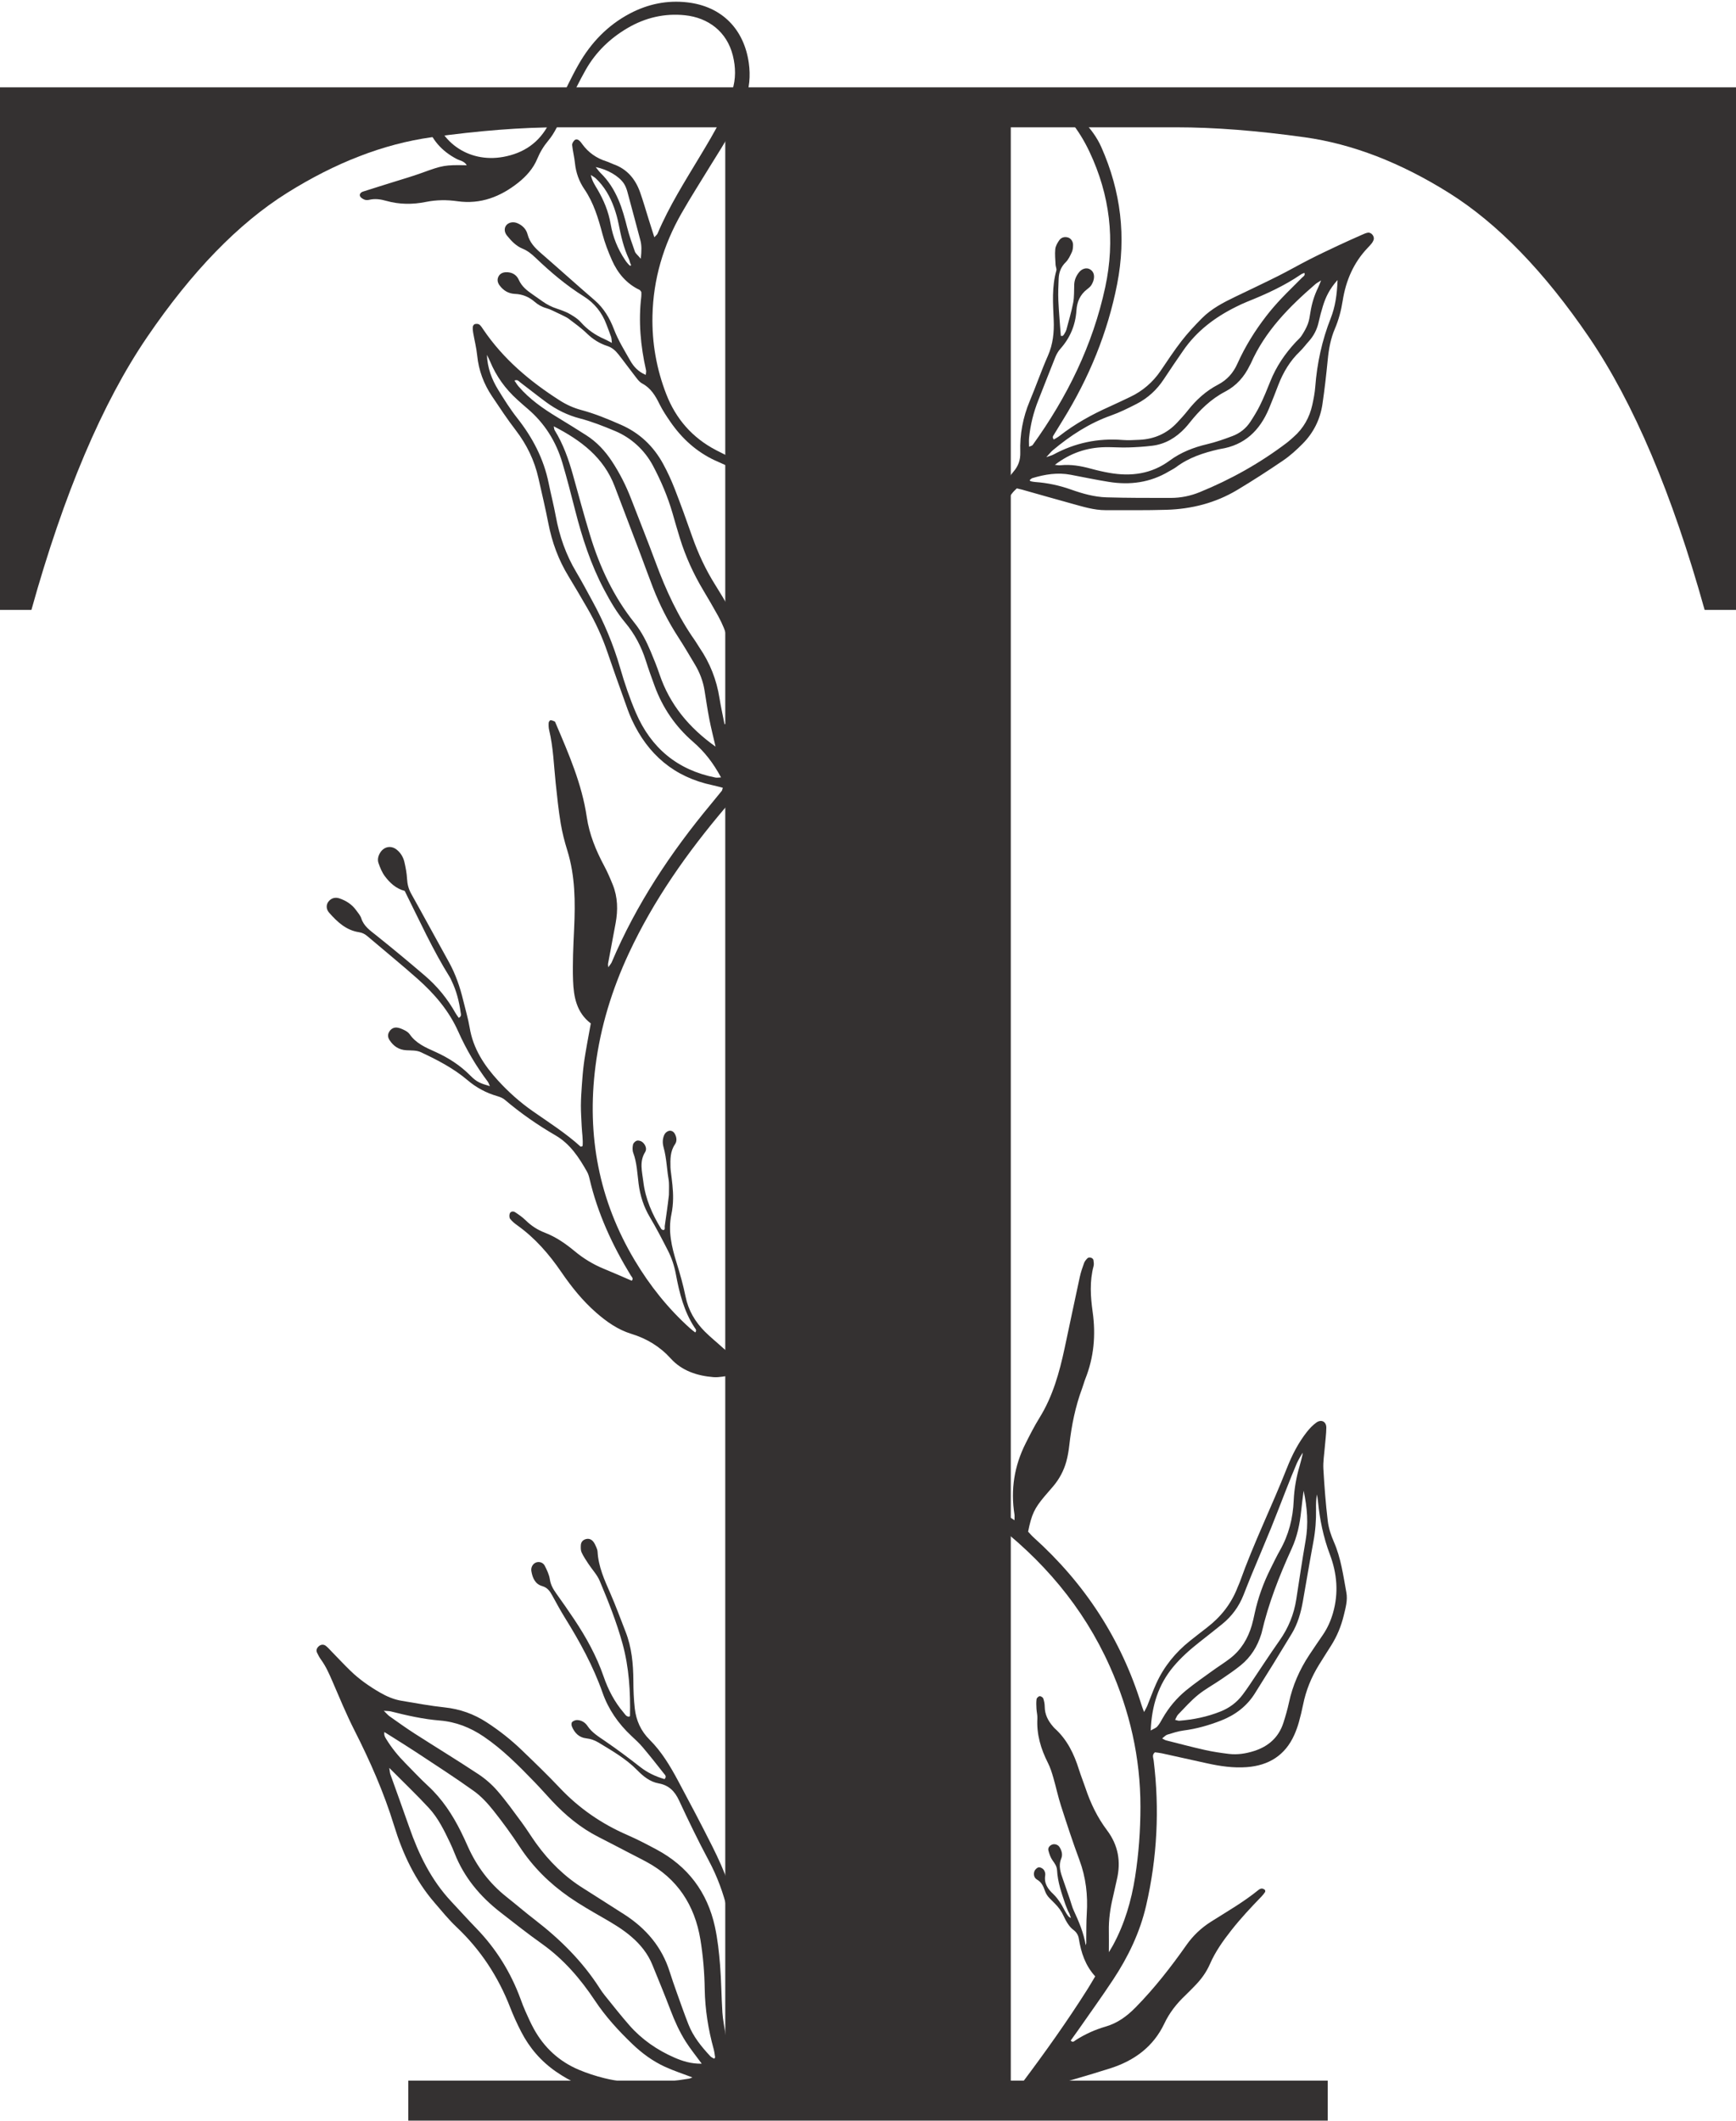 <?xml version="1.0" encoding="UTF-8" standalone="no"?><svg xmlns="http://www.w3.org/2000/svg" xmlns:xlink="http://www.w3.org/1999/xlink" fill="#343131" height="1360.4" preserveAspectRatio="xMidYMid meet" version="1" viewBox="0.0 -1.1 1113.8 1360.4" width="1113.8" zoomAndPan="magnify"><defs><clipPath id="a"><path d="M 0 54 L 1113.828 54 L 1113.828 1359.27 L 0 1359.27 Z M 0 54"/></clipPath></defs><g><g id="change1_1"><path d="M 249.746 1133 C 250.172 1135.59 250.184 1136.352 250.426 1137.02 C 254.438 1148.301 258.562 1159.531 262.492 1170.828 C 268.613 1188.449 276.633 1204.969 289.551 1218.738 C 294.895 1224.441 300.113 1230.25 305.547 1235.852 C 318.246 1248.949 327.66 1264.07 333.953 1281.172 C 334.941 1283.859 335.941 1286.551 337.113 1289.16 C 338.816 1292.949 340.504 1296.77 342.504 1300.41 C 349.133 1312.461 358.773 1321.352 371.445 1326.68 C 376.695 1328.891 382.188 1330.672 387.723 1332.039 C 405.758 1336.5 423.887 1335.34 442 1332.359 C 442.793 1332.23 443.539 1331.809 444.242 1331.551 C 438.184 1329.238 432.254 1327.32 426.625 1324.738 C 418.766 1321.129 411.836 1316.031 405.594 1310.031 C 396.75 1301.531 388.516 1292.531 381.691 1282.262 C 372.406 1268.301 361.602 1255.75 347.789 1245.922 C 338.672 1239.441 329.867 1232.5 321.035 1225.621 C 308.074 1215.531 297.781 1203.309 291.691 1187.84 C 290.738 1185.422 289.711 1183.031 288.586 1180.68 C 284.871 1172.922 281.062 1165.109 275.203 1158.762 C 267.445 1150.359 259.152 1142.469 249.746 1133 Z M 450.234 1322.762 C 446.281 1317.359 442.844 1313.16 439.961 1308.602 C 435.93 1302.219 432.828 1295.352 430.145 1288.27 C 426.461 1278.559 422.469 1268.961 418.555 1259.328 C 415.656 1252.18 410.961 1246.379 405.16 1241.371 C 399.613 1236.57 393.383 1232.871 387.055 1229.238 C 379.625 1224.969 372.152 1220.711 365.129 1215.828 C 352.648 1207.16 341.977 1196.621 333.551 1183.809 C 328.27 1175.781 322.613 1167.961 316.629 1160.449 C 312.938 1155.809 308.785 1151.25 304.004 1147.828 C 291.977 1139.199 279.5 1131.199 267.152 1123.031 C 261.742 1119.449 256.211 1116.059 250.73 1112.578 C 249.531 1111.82 248.324 1111.078 246.598 1110 C 246.309 1112.129 247 1113.191 247.648 1114.262 C 251.164 1120.078 255.438 1125.301 260.219 1130.121 C 264.98 1134.922 269.57 1139.898 274.543 1144.48 C 283.691 1152.898 290.332 1163.059 295.812 1174.078 C 297.316 1177.102 298.715 1180.18 300.09 1183.262 C 305.797 1196.078 313.938 1207.02 324.984 1215.762 C 331.098 1220.602 337.008 1225.699 343.188 1230.449 C 359.383 1242.93 373.727 1257.121 384.797 1274.43 C 385.777 1275.961 386.824 1277.461 387.969 1278.879 C 393.211 1285.328 398.32 1291.91 403.812 1298.148 C 411.832 1307.27 421.656 1314.039 432.77 1318.871 C 437.996 1321.141 443.414 1322.859 450.234 1322.762 Z M 458.203 1319.551 C 458.566 1319.051 458.844 1318.852 458.816 1318.691 C 458.543 1316.922 458.355 1315.129 457.887 1313.422 C 454.43 1300.828 452.367 1288.102 452.145 1274.961 C 451.965 1264.328 451.094 1253.609 449.367 1243.121 C 445.746 1221.102 434.621 1203.922 414.57 1193.172 C 411.133 1191.32 407.645 1189.57 404.18 1187.781 C 397.48 1184.309 390.812 1180.789 384.082 1177.379 C 372.551 1171.539 362.797 1163.43 354.027 1154.051 C 350.297 1150.059 346.688 1145.949 342.891 1142.02 C 332.75 1131.551 322.527 1121.18 310.367 1112.93 C 301.773 1107.102 292.508 1103.441 282.133 1102.602 C 271.465 1101.738 261.07 1099.371 250.723 1096.762 C 249.684 1096.5 248.562 1096.559 246.242 1096.371 C 248.094 1098.172 248.902 1099.18 249.926 1099.898 C 255.238 1103.629 260.512 1107.441 265.977 1110.949 C 279.551 1119.66 293.328 1128.051 306.785 1136.941 C 311.289 1139.91 315.535 1143.59 319.066 1147.66 C 324.68 1154.129 329.676 1161.141 334.773 1168.039 C 338.016 1172.43 340.867 1177.109 344.062 1181.539 C 352.379 1193.039 362.32 1202.859 374.441 1210.379 C 377.758 1212.441 381.031 1214.559 384.324 1216.66 C 389.809 1220.148 395.309 1223.621 400.77 1227.148 C 414.543 1236.07 424.656 1247.879 429.656 1263.75 C 431.062 1268.211 432.605 1272.629 434.18 1277.039 C 436.629 1283.891 439.035 1290.77 441.691 1297.539 C 444.781 1305.43 450.059 1311.879 455.758 1318 C 456.402 1318.691 457.398 1319.051 458.203 1319.551 Z M 465.664 1305.109 C 466.77 1302.828 467.449 1301.988 467.586 1301.07 C 469.629 1286.91 472.113 1272.801 471.402 1258.371 C 470.266 1235.219 465.766 1213.031 454.68 1192.359 C 447.918 1179.75 441.691 1166.84 435.66 1153.871 C 432.906 1147.941 429.098 1144.102 422.598 1142.941 C 416.938 1141.93 412.59 1138.301 408.82 1134.449 C 401.586 1127.07 392.785 1122.09 384.129 1116.809 C 381.648 1115.301 379.051 1114.371 376.109 1114.039 C 371.531 1113.531 368.656 1110.57 366.945 1106.488 C 366.59 1105.641 366.547 1104.078 367.066 1103.578 C 367.867 1102.801 369.301 1102.238 370.426 1102.309 C 373.145 1102.461 375.426 1103.852 376.941 1106.121 C 379.777 1110.359 383.965 1112.891 388.066 1115.699 C 395.781 1120.988 403.309 1126.59 410.672 1132.359 C 415.465 1136.129 420.723 1138.559 426.352 1140.199 C 427.949 1138.52 426.594 1137.441 425.949 1136.621 C 421.469 1130.891 416.938 1125.191 412.238 1119.629 C 410.062 1117.059 407.539 1114.762 405.066 1112.449 C 396.734 1104.672 390.379 1095.531 386.598 1084.781 C 380.602 1067.719 371.977 1052.031 362.477 1036.738 C 359.594 1032.102 357 1027.281 354.367 1022.488 C 352.836 1019.711 351.301 1017.359 347.82 1016.359 C 343.312 1015.07 341.641 1011.07 340.918 1006.77 C 340.492 1004.23 341.973 1001.852 344.125 1001.16 C 346.023 1000.551 348.398 1001.199 349.492 1003.309 C 350.906 1006.051 352.309 1008.98 352.762 1011.969 C 353.297 1015.512 354.855 1018.281 356.852 1021.059 C 360.797 1026.551 364.66 1032.109 368.422 1037.738 C 376.105 1049.25 382.75 1061.281 387.289 1074.43 C 390.191 1082.84 394.27 1090.699 400.102 1097.52 C 401.055 1098.629 401.773 1100.141 403.555 1100.141 C 403.809 1100 404.195 1099.879 404.199 1099.762 C 404.52 1084.102 403.609 1068.648 399.426 1053.379 C 395.629 1039.512 390.316 1026.25 384.785 1013.07 C 383.113 1009.09 379.918 1005.77 377.504 1002.09 C 375.945 999.719 374.344 997.34 373.152 994.785 C 372.535 993.461 372.586 991.734 372.652 990.203 C 372.738 988.207 373.887 986.797 375.852 986.238 C 377.816 985.68 379.484 986.387 380.684 987.922 C 381.465 988.926 382.016 990.133 382.527 991.312 C 382.938 992.262 383.336 993.289 383.391 994.305 C 383.914 1003.871 387.785 1012.371 391.555 1020.969 C 395.105 1029.059 398.117 1037.391 401.352 1045.621 C 405.32 1055.73 406.293 1066.289 406.355 1077.039 C 406.391 1083.012 406.602 1089.012 407.277 1094.93 C 408.156 1102.602 411.16 1109.328 416.805 1114.941 C 424.445 1122.539 429.941 1131.75 434.992 1141.172 C 442.492 1155.16 449.906 1169.199 457.023 1183.379 C 464.871 1199.02 471.348 1215.199 473.785 1232.691 C 474.754 1239.641 475.742 1246.641 475.945 1253.641 C 476.344 1267.422 476.453 1281.238 474.594 1294.969 C 473.613 1302.191 472.324 1309.359 468.48 1316.09 C 470.219 1325.02 472.852 1333.84 478.555 1342.461 C 472.73 1341.828 470.445 1337.648 466.949 1334.898 C 458.574 1338.691 449.75 1340.789 440.762 1342.191 C 422.887 1344.98 405.016 1345.672 387.227 1341.469 C 376.211 1338.871 366.055 1334.301 356.75 1327.871 C 347.133 1321.219 339.688 1312.609 334.367 1302.238 C 331.758 1297.148 329.359 1291.93 327.293 1286.602 C 319.625 1266.871 308.32 1249.66 292.891 1235.078 C 287.805 1230.281 283.367 1224.762 278.777 1219.449 C 266.301 1204.988 258.367 1188.051 252.832 1170.012 C 246.316 1148.77 237.406 1128.609 227.379 1108.84 C 222.207 1098.641 217.836 1088.039 213.305 1077.531 C 211.234 1072.738 209.164 1068 206.086 1063.738 C 205.027 1062.27 204.121 1060.66 203.371 1059.012 C 202.629 1057.371 203.398 1055.91 204.66 1054.859 C 205.984 1053.762 207.656 1053.672 209.004 1054.68 C 210.438 1055.77 211.609 1057.191 212.879 1058.488 C 216.887 1062.578 220.789 1066.781 224.898 1070.762 C 230.535 1076.23 236.941 1080.691 243.723 1084.621 C 248.031 1087.121 252.574 1089.09 257.504 1089.922 C 266.738 1091.461 275.961 1093.211 285.262 1094.191 C 295.094 1095.238 303.977 1098.41 312.199 1103.738 C 320.312 1109 327.875 1114.961 334.824 1121.66 C 343.078 1129.602 351.336 1137.559 359.199 1145.879 C 371.559 1158.961 385.984 1168.871 402.449 1176.031 C 408.883 1178.828 415.129 1182.09 421.316 1185.41 C 441.328 1196.141 453.82 1212.738 458.668 1234.828 C 460.441 1242.93 461.324 1251.27 461.996 1259.551 C 462.812 1269.66 462.84 1279.84 463.492 1289.969 C 463.789 1294.551 464.773 1299.078 465.664 1305.109"/></g><g id="change1_2"><path d="M 411.117 164.871 C 409.129 162.512 407.805 161.559 407.352 160.301 C 405.527 155.199 403.719 150.07 402.387 144.828 C 400.852 138.801 399.273 132.84 396.801 127.102 C 393.996 120.59 390.344 114.73 385.234 109.789 C 384.215 108.801 383.418 107.578 382.211 106.078 C 389.68 107.578 396.996 111.781 400.227 116.559 C 401.355 118.219 402.07 120.25 402.605 122.219 C 405.406 132.449 408.062 142.719 410.828 152.949 C 411.727 156.27 411.676 159.578 411.117 164.871 Z M 404.719 169.23 L 404.711 169.238 C 404.523 169.422 404.223 169.41 404.043 169.23 C 403.816 168.98 403.5 168.801 403.309 168.539 C 403.074 168.219 402.785 167.941 402.512 167.648 C 401.918 167.031 401.477 166.32 400.996 165.602 C 396.301 158.621 393.203 150.891 391.785 142.648 C 390.398 134.559 387.344 127.25 383.238 120.262 C 381.727 117.68 379.938 115.191 379.066 111.141 C 380.641 112.199 381.492 112.621 382.156 113.238 C 387.77 118.512 391.465 125.031 394.023 132.191 C 395.242 135.59 396.211 139.129 396.91 142.68 C 398.422 150.328 400.117 157.898 403.465 165.012 C 403.691 165.488 403.859 165.941 403.969 166.43 C 404.102 167.012 404.27 167.602 404.531 168.141 C 404.613 168.309 404.688 168.488 404.789 168.648 C 404.91 168.828 404.883 169.078 404.719 169.23 Z M 511.758 310.16 C 493.898 303.691 476.344 296.48 459.469 287.699 C 444.242 279.789 433.648 267.648 427.48 251.781 C 421.195 235.602 418.23 218.73 418.621 201.359 C 419.141 177.98 425.602 156.191 437.133 135.941 C 443.18 125.32 449.805 115.031 456.16 104.578 C 460.352 97.691 464.848 90.961 468.621 83.84 C 472.145 77.199 475.172 70.262 477.906 63.25 C 480.891 55.609 481.57 47.551 480.441 39.422 C 477.434 17.852 463.41 3.031 441.074 0.43 C 428.078 -1.09 415.707 1.461 404.086 7.59 C 389.832 15.121 379.16 26.32 371.262 40.141 C 366.621 48.25 362.727 56.801 358.547 65.18 C 356.344 69.602 354.363 74.141 352.086 78.52 C 345.898 90.449 336.004 97.18 322.824 99.559 C 300.23 103.621 280.406 89.43 277.305 66.77 C 277.094 65.23 277.008 63.621 276.477 62.191 C 276.18 61.379 275.117 60.391 274.355 60.359 C 273.734 60.32 272.59 61.5 272.457 62.27 C 271.582 67.469 271.93 72.648 273.453 77.699 C 276.633 88.25 283.312 95.809 293.031 100.891 C 295.094 101.969 297.879 102.191 299.465 104.91 C 285.406 104.621 283.902 104.98 270.727 109.781 C 264.633 112 258.375 113.789 252.184 115.738 C 245.75 117.77 239.297 119.738 232.879 121.82 C 231.582 122.238 230.418 123.398 230.988 124.73 C 231.41 125.73 232.746 126.512 233.852 126.969 C 234.746 127.34 235.949 127.301 236.93 127.07 C 240.609 126.199 244.211 126.73 247.719 127.719 C 256.18 130.121 264.73 130.16 273.23 128.441 C 279.984 127.078 286.699 127.02 293.418 127.98 C 308.379 130.121 321.199 125.07 332.559 116.031 C 337.602 112.012 342.117 107.012 344.645 100.91 C 346.469 96.5 348.82 92.629 351.855 89 C 353.84 86.629 355.52 83.93 356.953 81.172 C 359.594 76.102 361.879 70.84 364.441 65.73 C 368.172 58.289 371.762 50.77 375.875 43.539 C 382.32 32.219 391.465 23.441 402.699 16.859 C 414.062 10.211 426.371 7.328 439.422 8.68 C 454.43 10.238 466.363 19.219 470.18 34.512 C 472.027 41.93 472.203 49.559 469.809 56.891 C 467.715 63.301 465.395 69.711 462.387 75.719 C 458.438 83.621 453.848 91.211 449.297 98.801 C 439.531 115.078 429.312 131.121 421.898 148.699 C 421.574 149.469 420.762 150.039 419.816 151.102 C 418.445 146.762 417.266 143.051 416.098 139.34 C 414.301 133.641 412.676 127.871 410.676 122.238 C 407.664 113.75 402.328 107.32 393.551 104.23 C 392.078 103.711 390.695 102.93 389.211 102.461 C 382.785 100.461 377.543 96.828 373.578 91.371 C 373.121 90.738 372.668 90.09 372.129 89.531 C 371.164 88.531 369.824 87.84 368.703 88.781 C 367.84 89.5 366.98 90.961 367.09 91.988 C 367.488 95.859 368.488 99.672 368.883 103.539 C 369.504 109.66 371.523 115.27 374.934 120.262 C 380.93 129.039 383.848 138.941 386.535 149.051 C 388.066 154.789 390.219 160.422 392.637 165.859 C 396.324 174.16 401.934 180.879 410.352 184.879 C 410.762 185.07 411 185.629 411.469 186.211 C 411.469 187.059 411.57 188.109 411.449 189.129 C 409.539 205.078 410.965 220.809 414.496 236.41 C 414.68 237.23 414.406 238.141 414.316 239.398 C 409.422 237.309 406.512 234.051 404.309 230.172 C 400.598 223.621 396.637 217.262 393.906 210.121 C 391.227 203.109 387.414 196.578 381.48 191.48 C 369.844 181.469 358.457 171.172 346.867 161.109 C 343.062 157.801 339.809 154.352 338.488 149.25 C 337.609 145.852 335.16 143.398 331.832 142.031 C 329.141 140.93 326.199 141.59 324.73 143.531 C 323.445 145.23 323.48 147.828 325.273 150.031 C 328.062 153.461 331.082 156.73 335.328 158.441 C 338.527 159.738 341.082 161.852 343.559 164.211 C 353.16 173.398 363.246 181.961 374.578 189.051 C 381.32 193.281 386.238 199.359 389.055 206.949 C 390.051 209.629 391.148 212.281 392.059 214.988 C 392.414 216.059 392.375 217.25 392.578 218.871 C 390.562 217.828 389.215 217.031 387.789 216.422 C 381.984 213.891 376.945 210.449 372.68 205.641 C 370.496 203.18 367.445 201.359 364.512 199.738 C 363.617 199.25 360.477 197.93 357.242 196.879 C 353.988 195.828 350.922 194.27 348.141 192.281 C 345.945 190.719 343.863 189.25 341.766 187.809 C 338.098 185.289 334.734 182.68 332.82 178.352 C 331.367 175.07 328.301 173.371 324.562 173.531 C 322.68 173.609 320.926 174.352 319.953 176.051 C 318.816 178.051 319.148 180.078 320.477 181.91 C 322.91 185.27 326.23 187.25 330.344 187.43 C 335.234 187.641 339.32 189.309 343.047 192.52 C 345.164 194.352 347.559 195.762 350.59 196.609 C 351.918 196.98 353.199 197.5 354.438 198.102 C 358.418 200.02 363.359 202.238 364.715 203.281 C 368.758 206.379 372.965 209.328 376.594 212.879 C 380.277 216.469 384.703 219.289 389.609 220.84 C 392.641 221.801 394.863 223.789 396.746 226.18 C 400.293 230.66 403.621 235.309 407.148 239.809 C 408.586 241.641 409.988 243.828 411.938 244.859 C 417.598 247.859 420.523 252.801 423.199 258.262 C 425.137 262.211 427.641 265.91 430.145 269.551 C 437.531 280.262 446.973 288.828 458.773 294.281 C 470.805 299.84 483.109 304.84 495.48 309.602 C 501.02 311.738 506.984 312.828 512.816 314.109 C 515.75 314.762 518.855 315.129 522.902 313 C 518.266 311.84 514.902 311.301 511.758 310.16"/></g><g id="change1_3"><path d="M 429.16 756.984 C 429.16 756.984 429.16 756.984 429.164 756.984 C 429.164 756.965 429.16 756.941 429.16 756.922 L 429.16 756.984"/></g><g id="change1_4"><path d="M 853.762 203.09 C 848.168 217.27 845.004 231.93 843.852 247.09 C 843.555 250.969 842.793 254.828 841.957 258.641 C 840.176 266.75 836.266 273.691 829.977 279.199 C 828.609 280.398 827.281 281.672 825.836 282.77 C 808.535 295.93 789.734 306.469 769.629 314.66 C 763.816 317.02 757.633 318.301 751.336 318.309 C 737.539 318.328 723.738 318.352 709.949 317.949 C 702.109 317.719 694.477 315.539 687.141 312.941 C 679.688 310.301 672.148 308.68 664.316 308.121 C 663.297 308.051 662.277 307.84 661.273 307.629 C 661.066 307.578 660.914 307.27 660.594 306.93 C 661.18 306.48 661.684 305.828 662.328 305.629 C 670.379 303.191 678.535 301.852 686.957 303.461 C 695.133 305.02 703.285 306.73 711.5 308.039 C 725.027 310.199 737.961 308.48 749.906 301.34 C 751.473 300.398 753.156 299.641 754.602 298.551 C 762.699 292.449 772.059 289.41 781.758 287.16 C 782.18 287.059 782.609 286.98 783.039 286.91 C 798.578 284.488 808.254 275.031 814.125 261.09 C 816.246 256.051 818.191 250.941 820.16 245.84 C 823.293 237.73 827.645 230.422 833.988 224.352 C 836.051 222.379 837.742 220.031 839.66 217.91 C 842.875 214.352 844.992 210.27 846.027 205.57 C 846.812 202.012 847.742 198.48 848.836 195.012 C 850.555 189.559 852.898 184.41 858.16 178.531 C 857.82 188.129 856.625 195.828 853.762 203.09 Z M 675.453 287.75 C 686.703 278.34 698.805 270.41 712.77 265.461 C 718.387 263.469 723.781 260.789 729.102 258.07 C 736.422 254.328 742.305 248.91 746.82 241.98 C 750.797 235.879 754.957 229.891 759.078 223.879 C 767.711 211.309 779.434 202.461 792.945 195.77 C 795.273 194.609 797.621 193.469 800.035 192.512 C 812.141 187.672 823.969 182.301 834.773 174.898 C 835.383 174.48 836.137 174.281 836.863 173.949 C 837.617 175.66 836.082 176.289 835.316 177.078 C 830.961 181.559 826.402 185.84 822.117 190.379 C 818.734 193.961 815.48 197.691 812.469 201.59 C 805.121 211.09 798.805 221.262 793.891 232.23 C 791.227 238.18 787.242 242.648 781.434 245.68 C 773.699 249.711 767.387 255.469 762.008 262.32 C 759.922 264.98 757.613 267.469 755.312 269.941 C 748.789 276.961 740.66 280.578 731.133 281.031 C 727.492 281.199 723.82 281.43 720.203 281.141 C 704.449 279.891 689.672 283.012 675.797 290.539 C 674.961 290.988 673.996 291.211 671.297 292.172 C 673.539 289.762 674.395 288.629 675.453 287.75 Z M 844.035 181.102 C 844.707 180.52 845.527 180.121 847.598 178.781 C 846.539 181.34 846.133 182.5 845.598 183.59 C 843.176 188.531 841.617 193.73 840.758 199.172 C 840.352 201.73 839.988 204.371 839.078 206.77 C 838.086 209.398 836.629 211.879 835.098 214.25 C 834.129 215.762 832.656 216.941 831.414 218.27 C 824.434 225.762 818.766 234.09 814.977 243.66 C 812.973 248.738 810.883 253.801 808.5 258.699 C 806.695 262.422 804.5 265.98 802.238 269.441 C 799.465 273.699 795.543 276.801 790.84 278.59 C 785.512 280.609 780.09 282.52 774.551 283.828 C 765.82 285.879 757.656 289.039 750.43 294.379 C 738.766 302.98 725.711 304.68 711.84 302.262 C 707.746 301.551 703.684 300.602 699.676 299.5 C 693.348 297.781 686.992 296.691 680.406 297.371 C 679.227 297.488 678 297.211 676.793 297.109 C 686.59 289.578 697.27 285.969 708.977 285.762 C 713.918 285.672 718.867 286.09 723.801 285.941 C 728.992 285.789 734.199 285.469 739.352 284.828 C 747.695 283.789 754.512 279.66 760.23 273.609 C 761.301 272.48 762.293 271.27 763.266 270.051 C 769.625 262.031 776.832 254.941 785.996 250.16 C 793.223 246.391 798.262 240.672 801.77 233.449 C 801.996 232.988 802.301 232.559 802.512 232.078 C 811.66 211.27 827.203 195.648 844.035 181.102 Z M 467.105 461.191 C 466.988 461.898 466.531 462.551 466.234 463.227 C 465.773 463.309 465.316 463.395 464.855 463.477 C 463.766 457.906 462.504 452.359 461.617 446.758 C 459.758 434.984 455.512 424.203 448.793 414.375 C 447.766 412.871 446.902 411.254 445.855 409.77 C 434.969 394.336 427.188 377.367 420.664 359.723 C 415.613 346.059 410.176 332.539 404.934 318.949 C 401.645 310.43 397.559 302.32 392.508 294.691 C 388.141 288.09 382.852 282.41 376.172 278.141 C 370.035 274.219 363.844 270.379 357.617 266.602 C 348.453 261.051 339.719 254.969 332.68 246.762 C 331.738 245.66 331.004 244.391 330.066 243.051 C 332.09 242.16 332.855 243.5 333.738 244.16 C 339.352 248.391 344.828 252.801 350.496 256.949 C 357.039 261.75 364.121 265.27 372.125 267.352 C 379.777 269.34 387.223 272.301 394.543 275.359 C 405.059 279.75 413.676 287.691 419 297.77 C 424.133 307.48 428.426 317.531 431.477 328.09 C 433.055 333.551 434.602 339.012 436.293 344.43 C 439.871 355.91 444.859 366.898 451.016 377.227 C 454.348 382.816 457.652 388.422 460.789 394.117 C 466.277 404.09 469.223 414.73 469.41 426.191 C 469.602 437.938 469.055 449.605 467.105 461.191 Z M 355.273 272.379 C 372.734 281.359 387.387 292.34 394.445 311.078 C 399.941 325.66 405.535 340.211 411.055 354.781 C 413.723 361.828 416.238 368.934 418.973 375.953 C 423.324 387.125 428.734 397.758 435.277 407.824 C 438.961 413.488 442.359 419.336 445.832 425.133 C 448.938 430.309 451.066 435.859 452.027 441.844 C 453.016 447.996 453.918 454.172 455.105 460.289 C 456.188 465.867 457.605 471.387 459.086 477.855 C 442.066 465.742 429.668 450.852 423.117 431.402 C 421.461 426.484 419.504 421.656 417.488 416.871 C 414.766 410.387 411.609 404.129 407.18 398.594 C 393.656 381.699 384.688 362.469 378.469 341.898 C 374.633 329.219 371.18 316.43 367.625 303.66 C 364.824 293.609 361.395 283.84 355.875 274.898 C 355.531 274.352 355.543 273.57 355.273 272.379 Z M 458.949 497.688 C 434.613 492.852 417.68 478.703 407.973 456.113 C 403.98 446.82 400.699 437.156 397.895 427.43 C 393.539 412.336 387.492 398.023 379.965 384.285 C 376.59 378.125 373.312 371.898 369.715 365.871 C 363.086 354.781 358.938 342.84 356.605 330.18 C 355.289 323.02 353.461 315.949 352.012 308.82 C 348.844 293.16 341.656 279.531 331.82 267.059 C 327.328 261.359 323.434 255.148 319.625 248.961 C 315.516 242.262 312.742 234.988 312.406 226.539 C 313.078 227.93 313.824 229.289 314.414 230.711 C 318.367 240.262 324.266 248.41 331.922 255.309 C 334.051 257.23 336.184 259.141 338.367 260.988 C 349.422 270.352 356.789 282.141 360.855 295.941 C 363.797 305.922 366.398 316 368.965 326.078 C 373.469 343.781 379.055 361.055 387.648 377.27 C 391.559 384.648 395.715 391.852 401.094 398.262 C 407.211 405.551 411.52 413.762 414.387 422.809 C 416.113 428.258 418.055 433.648 420.027 439.02 C 425.156 452.973 433.273 464.867 444.531 474.652 C 452.215 481.332 457.453 488.145 462.613 497.613 C 461.199 497.656 460.027 497.902 458.949 497.688 Z M 752.906 1067.969 C 757.789 1062.16 763.422 1057.16 769.367 1052.48 C 774.277 1048.621 779.188 1044.75 784.051 1040.828 C 790.258 1035.82 794.848 1029.602 797.789 1022.172 C 799.516 1017.82 801.203 1013.449 802.996 1009.129 C 807.176 999.035 811.48 988.992 815.598 978.875 C 818.93 970.688 822.043 962.406 825.293 954.184 C 827.492 948.617 829.684 943.051 832.047 937.555 C 832.566 936.336 834.988 931.879 835.883 930.816 C 835.691 932.469 834.312 937.645 833.848 939.215 C 831.691 946.488 830.367 953.918 830.035 961.477 C 829.539 972.859 826.832 983.555 821.176 993.504 C 818.992 997.344 817.102 1001.352 815.121 1005.309 C 810.555 1014.43 807.125 1023.949 804.969 1033.922 C 804.418 1036.461 803.883 1039.02 803.152 1041.512 C 800.676 1049.969 796.324 1057.281 789.277 1062.719 C 785.578 1065.578 781.578 1068.039 777.789 1070.789 C 772.105 1074.91 766.305 1078.891 760.895 1083.34 C 754.832 1088.328 749.828 1094.34 745.902 1101.199 C 744.871 1103.012 743.879 1104.891 742.52 1106.43 C 741.617 1107.461 740.102 1107.941 738.285 1109.012 C 738.91 1093.219 743.133 1079.621 752.906 1067.969 Z M 837.66 987.18 C 835.473 999.715 833.617 1012.309 831.672 1024.879 C 830.172 1034.559 826.578 1043.301 820.91 1051.328 C 814.324 1060.672 808.125 1070.289 801.734 1079.762 C 800.281 1081.922 798.777 1084.039 797.219 1086.121 C 793.531 1091.012 788.805 1094.531 783.113 1096.809 C 774.598 1100.23 765.727 1102.039 756.613 1102.75 C 755.926 1102.801 755.207 1102.461 753.934 1102.18 C 754.676 1100.828 755.066 1099.57 755.891 1098.73 C 760.047 1094.461 764.023 1089.941 768.625 1086.199 C 773.238 1082.449 778.566 1079.59 783.492 1076.219 C 787.773 1073.289 792.105 1070.398 796.117 1067.121 C 802.527 1061.898 806.758 1055.109 809.199 1047.211 C 809.273 1046.961 809.371 1046.719 809.43 1046.461 C 813.754 1027.641 820.785 1009.781 828.773 992.258 C 832.258 984.613 833.965 976.504 834.812 968.176 C 835.254 963.836 835.859 959.512 836.391 955.18 C 838.738 965.992 839.52 976.539 837.66 987.18 Z M 842.656 987.914 C 843.957 980.969 844.48 974.004 844.359 966.965 C 844.309 963.852 844.352 960.738 844.941 957.559 C 845.16 959.008 845.441 960.449 845.586 961.906 C 846.715 973.605 849.051 985.02 853.219 996.047 C 857.852 1008.309 858.91 1020.77 855.258 1033.531 C 853.809 1038.59 851.73 1043.289 848.77 1047.621 C 845.836 1051.91 842.895 1056.199 840.023 1060.539 C 833.785 1069.961 829.324 1080.121 826.953 1091.211 C 826.035 1095.52 824.785 1099.781 823.445 1103.98 C 820.445 1113.398 813.812 1119.238 804.578 1122.172 C 799.352 1123.828 793.91 1124.699 788.41 1124.031 C 783.258 1123.398 778.098 1122.641 773.039 1121.5 C 764.676 1119.629 756.387 1117.422 748.074 1115.32 C 747.41 1115.148 746.82 1114.711 745.621 1114.102 C 746.957 1113.09 747.828 1112.02 748.926 1111.68 C 752.383 1110.621 755.879 1109.461 759.445 1109 C 767.77 1107.941 775.723 1105.641 783.492 1102.602 C 792.469 1099.09 799.883 1093.5 805.047 1085.32 C 813.105 1072.578 821.016 1059.738 828.812 1046.828 C 832.617 1040.539 834.602 1033.5 835.887 1026.289 C 838.156 1013.5 840.27 1000.68 842.656 987.914 Z M 877.551 148.172 C 876.301 148.379 875.094 148.949 873.922 149.469 C 868.938 151.68 863.941 153.879 859.008 156.199 C 852.656 159.18 846.309 162.18 840.055 165.371 C 833.332 168.789 826.789 172.57 820.051 175.949 C 810.977 180.488 801.797 184.82 792.648 189.219 C 784.879 192.949 777.223 196.93 771.09 203.109 C 766.523 207.711 762.07 212.5 758.098 217.609 C 753.27 223.828 748.945 230.43 744.52 236.949 C 739.672 244.078 733.016 249.801 725.215 253.48 C 720.789 255.559 716.406 257.73 711.941 259.711 C 700.484 264.82 689.598 270.859 679.691 278.609 C 678.574 279.48 677.277 280.129 676.117 280.84 C 674.879 279.328 675.758 278.469 676.238 277.66 C 678.105 274.531 680.035 271.441 681.953 268.34 C 698.691 241.309 710.645 212.371 716.758 181.102 C 722.68 150.781 719.164 121.68 706.637 93.371 C 695.309 67.781 663.09 56.039 670.707 61.48 C 683.277 70.461 692.418 82.328 698.988 96.238 C 712.113 124.012 715.598 152.879 709.137 182.988 C 701.133 220.281 684.676 253.629 662.531 284.391 C 662.172 284.891 661.266 285 660.223 285.469 C 660.223 283.309 660.074 281.531 660.25 279.77 C 661.074 271.43 663.098 263.379 666.199 255.59 C 669.859 246.41 673.379 237.172 677.086 228.012 C 677.848 226.121 678.918 224.23 680.27 222.719 C 686.574 215.648 690.031 207.43 690.633 198.012 C 690.984 192.52 692.969 187.949 697.387 184.531 C 698.406 183.73 699.508 182.891 700.176 181.828 C 700.973 180.551 701.617 179.051 701.832 177.578 C 702.191 175.129 701.527 172.871 699.152 171.578 C 696.984 170.398 694.109 171.281 692.27 173.602 C 690.441 175.898 689.332 178.48 689.211 181.469 C 689.059 185.328 689.273 189.27 688.562 193.031 C 687.445 198.891 685.695 204.629 684.176 210.422 C 683.98 211.16 683.598 211.871 683.191 212.531 C 682.57 213.551 682.082 214.91 680.605 214.281 C 680.055 206.629 679.363 199.121 679.02 191.59 C 678.809 186.93 679.035 182.238 679.234 177.559 C 679.402 173.559 680.727 170.09 683.742 167.129 C 685.527 165.379 686.66 162.859 687.73 160.531 C 688.352 159.18 688.449 157.5 688.457 155.961 C 688.465 153.672 686.965 151.699 685.086 151.211 C 682.828 150.609 680.801 151.281 679.547 153.109 C 678.398 154.781 677.246 156.762 677.051 158.699 C 676.715 162.012 677.082 165.398 677.242 168.75 C 677.305 170 678.043 171.359 677.734 172.461 C 674.781 182.961 675.59 193.59 676.047 204.27 C 676.379 212.07 675.582 219.762 672.316 227.16 C 668.117 236.68 664.715 246.539 660.688 256.129 C 656.277 266.648 654.238 277.641 654.602 288.891 C 654.766 294.078 653.316 297.941 650.137 301.59 C 649.281 302.57 648.535 303.641 647.742 304.68 C 624.844 334.43 599.809 362.324 573.871 389.426 C 541.648 423.094 508.336 455.719 477.102 490.336 C 476.277 491.246 475.48 492.461 473.668 491.375 C 473.102 482.652 473.945 473.875 475.766 465.207 C 478.457 452.371 479.133 439.402 478.449 426.359 C 477.77 413.453 474.621 401.164 468.254 389.836 C 465.324 384.617 462.266 379.465 459.07 374.406 C 452.773 364.453 447.867 353.871 443.984 342.77 C 440.461 332.699 436.848 322.66 432.973 312.719 C 430.805 307.16 428.309 301.68 425.445 296.449 C 419.273 285.148 410.387 276.672 398.469 271.43 C 390.129 267.77 381.742 264.281 372.926 261.922 C 368.09 260.629 363.496 258.57 359.277 255.879 C 340.023 243.629 322.832 229.172 309.934 210.07 C 309.211 209 308.504 207.809 307.496 207.078 C 306.805 206.59 305.543 206.578 304.648 206.801 C 304.09 206.941 303.422 207.879 303.355 208.512 C 303.219 209.77 303.359 211.09 303.578 212.352 C 304.418 217.219 305.668 222.039 306.156 226.941 C 307.113 236.512 310.367 245.18 315.66 253.078 C 320.582 260.43 325.469 267.828 330.852 274.828 C 337.969 284.09 342.898 294.262 345.449 305.609 C 347.617 315.262 349.922 324.879 351.805 334.578 C 354.16 346.73 358.316 358.102 364.793 368.664 C 368.871 375.32 372.773 382.086 376.699 388.836 C 381.949 397.855 386.32 407.273 389.684 417.176 C 393.109 427.273 396.727 437.312 400.316 447.355 C 401.895 451.766 403.359 456.238 405.316 460.48 C 415.676 482.961 432.621 497.43 457.109 502.594 C 459.328 503.062 461.512 503.695 463.746 504.258 C 463.414 505.273 463.379 505.859 463.078 506.234 C 460.805 509.082 458.492 511.898 456.164 514.699 C 430.395 545.684 408.262 578.945 392.461 616.188 C 392.039 617.188 391.219 618.016 390.25 619.398 C 390.164 618.145 390.023 617.617 390.113 617.137 C 391.723 608.441 393.391 599.754 394.988 591.055 C 396.52 582.707 396.359 574.441 393.148 566.473 C 391.496 562.379 389.742 558.301 387.664 554.414 C 382.348 544.48 378.105 534.223 376.453 522.969 C 373.355 501.875 364.898 482.531 356.637 463.137 C 356.535 462.898 356.43 462.66 356.316 462.426 C 356.203 462.191 356.129 461.832 355.945 461.758 C 355.051 461.402 354.117 460.895 353.215 460.922 C 352.781 460.934 352.051 461.984 352.02 462.594 C 351.938 464.133 351.969 465.738 352.324 467.227 C 355.016 478.426 355.324 489.906 356.523 501.285 C 357.438 509.961 358.332 518.652 359.77 527.25 C 360.742 533.074 362.223 538.797 363.973 544.438 C 369.066 560.828 369.145 577.594 368.359 594.512 C 367.84 605.684 367.266 616.895 367.68 628.051 C 368.055 638.262 369.824 648.383 379.051 655.434 C 378.23 659.902 377.402 664.215 376.656 668.539 C 375.902 672.895 375.105 677.254 374.551 681.637 C 373.992 686.023 373.641 690.438 373.328 694.852 C 373.02 699.266 372.715 703.688 372.695 708.109 C 372.68 712.527 373.008 716.949 373.207 721.371 C 373.402 725.672 374.16 729.969 373.797 734.113 C 372.98 734.336 372.605 734.543 372.504 734.453 C 363.023 725.844 352.242 719.008 341.789 711.711 C 333.648 706.027 326.25 699.418 319.566 692.109 C 310.68 682.398 303.586 671.664 301.355 658.254 C 300.375 652.363 298.633 646.605 297.23 640.789 C 295.152 632.152 292.316 623.816 287.98 616.008 C 279.891 601.453 271.984 586.797 263.844 572.27 C 262.125 569.203 261.352 566.141 261.16 562.668 C 260.961 559.062 260.285 555.449 259.465 551.922 C 258.75 548.844 257.145 546.105 254.652 544.055 C 251.008 541.059 246.445 541.887 243.934 545.871 C 242.609 547.977 242.059 550.352 242.852 552.602 C 243.871 555.504 245.066 558.492 246.879 560.934 C 250.156 565.344 254.215 569.027 259.652 570.414 C 269.105 589.359 277.672 608.355 288.754 626.027 C 289.164 626.684 289.414 627.441 289.758 628.145 C 292.855 634.531 294.578 641.32 295.531 648.312 C 295.68 649.395 296.316 650.82 294.355 651.867 C 293.656 650.863 292.867 649.914 292.281 648.855 C 287.152 639.656 280.566 631.609 272.598 624.789 C 262.32 615.988 251.906 607.34 241.336 598.895 C 237.449 595.789 233.441 593.109 231.801 588.023 C 231.184 586.109 229.68 584.457 228.465 582.77 C 225.781 579.047 222.07 576.684 217.801 575.227 C 214.984 574.266 212.48 575.082 210.781 577.211 C 209.191 579.203 209.129 582.066 211.16 584.379 C 216.371 590.309 222.09 595.672 230.328 596.91 C 232.547 597.246 234.184 598.156 235.801 599.531 C 246.508 608.645 257.418 617.523 267.938 626.848 C 278.727 636.414 288.059 647.293 293.992 660.602 C 299.113 672.086 305.438 682.789 312.969 692.82 C 313.496 693.52 313.738 694.438 314.301 695.66 C 308.117 693.871 305.82 692.996 301.773 688.895 C 295.258 682.297 287.676 677.438 279.297 673.664 C 273.164 670.902 266.934 668.289 262.883 662.426 C 262.176 661.395 261.016 660.551 259.887 659.969 C 258.297 659.148 256.578 658.336 254.836 658.105 C 252.652 657.82 250.797 658.879 249.652 660.887 C 248.645 662.648 248.824 664.406 249.883 666.055 C 252.426 670.012 255.898 672.379 260.762 672.637 C 263.844 672.801 267.254 672.602 269.922 673.844 C 280.535 678.793 290.977 684.188 299.969 691.832 C 305.641 696.648 311.941 700.016 319.047 702.074 C 320.738 702.562 322.535 703.262 323.852 704.375 C 334 713 344.879 720.559 356.391 727.234 C 365.785 732.688 371.453 741.398 376.613 750.52 C 377.371 751.859 377.848 753.402 378.199 754.91 C 383.383 777.211 392.848 797.672 404.715 817.117 C 405.285 818.055 406.676 819.062 405.312 820.484 C 399.328 817.914 393.402 815.277 387.406 812.824 C 380.598 810.035 374.43 806.285 368.766 801.586 C 362.941 796.758 356.762 792.43 349.609 789.684 C 344.941 787.895 340.84 785.266 337.25 781.715 C 335.242 779.727 332.844 778.086 330.473 776.52 C 329.34 775.77 327.668 775.949 327.098 777.285 C 326.672 778.285 326.699 780.012 327.312 780.805 C 328.559 782.418 330.234 783.77 331.914 784.969 C 343.305 793.102 352.289 803.449 360.141 814.93 C 366.621 824.402 373.781 833.328 382.473 840.934 C 389.203 846.82 396.48 851.934 405.047 854.562 C 415.016 857.629 423.344 862.645 430.434 870.469 C 437.547 878.316 447.363 881.496 457.734 882.328 C 461.508 882.633 465.383 881.613 469.477 881.168 C 488.926 893.891 509.516 905.035 530.582 915.316 C 542.277 921.023 554.062 926.539 565.727 932.309 C 590.027 944.328 613.617 957.551 635.34 973.898 C 668.602 998.941 694.949 1029.609 712.035 1067.852 C 724.844 1096.512 731.711 1126.441 731.695 1157.93 C 731.688 1173.07 730.605 1188.102 728.254 1203.039 C 725.848 1218.301 721.551 1232.988 714.152 1246.66 C 713.469 1247.922 712.688 1249.129 711.441 1251.23 C 711.441 1245.98 711.504 1241.891 711.43 1237.801 C 711.289 1230.461 712.281 1223.27 713.992 1216.148 C 714.902 1212.359 715.641 1208.52 716.547 1204.73 C 719.301 1193.172 717.488 1182.629 710.223 1172.969 C 704.078 1164.809 699.672 1155.672 696.434 1145.961 C 695.117 1142.02 693.523 1138.16 692.285 1134.191 C 689.133 1124.102 684.684 1114.809 676.648 1107.609 C 676.262 1107.262 675.941 1106.84 675.602 1106.449 C 672.43 1102.82 670.336 1098.77 670.289 1093.789 C 670.273 1092 669.941 1090.16 669.355 1088.48 C 669.102 1087.75 667.777 1086.91 667.035 1086.988 C 666.277 1087.078 665.141 1088.16 665.039 1088.922 C 664.766 1090.949 664.879 1093.051 664.988 1095.121 C 665.102 1097.191 665.676 1099.262 665.562 1101.309 C 665.012 1111.512 667.789 1120.84 672.355 1129.828 C 673.871 1132.809 674.875 1136.078 675.812 1139.301 C 677.551 1145.289 678.816 1151.422 680.73 1157.34 C 684.477 1168.969 688.262 1180.602 692.531 1192.039 C 696.715 1203.262 698.023 1214.719 697.262 1226.559 C 696.91 1232.012 697.008 1237.488 696.91 1242.949 C 696.898 1243.73 696.977 1244.512 696.93 1245.289 C 696.898 1245.789 696.715 1246.289 696.602 1246.789 C 695.246 1238.781 692.219 1231.648 688.938 1224.57 C 687.852 1222.23 687.246 1219.672 686.398 1217.211 C 684.965 1213.039 683.523 1208.859 682.062 1204.699 C 680.512 1200.27 678.887 1195.949 680.898 1191.109 C 681.93 1188.629 681.191 1185.961 679.68 1183.672 C 678.691 1182.172 676.477 1181.52 674.836 1182.27 C 673.254 1182.988 672.242 1184.398 672.652 1186 C 673.219 1188.211 674.008 1190.52 675.316 1192.352 C 676.719 1194.301 678.062 1196.141 678.188 1198.59 C 678.582 1206.23 681.094 1213.359 683.52 1220.512 C 684.059 1222.09 684.418 1222.73 684.93 1224.059 C 685.152 1224.629 685.41 1225.199 685.727 1225.73 C 686.531 1227.078 686.484 1228.012 687.145 1229.172 C 685.836 1229.102 684.797 1227.32 684.184 1226.359 C 682.824 1224.23 681.844 1221.91 680.449 1219.801 C 679.078 1217.719 677.609 1215.68 675.789 1213.961 C 672.195 1210.578 669.742 1207.07 670.613 1201.84 C 670.801 1200.711 670.332 1199.172 669.605 1198.27 C 668.91 1197.422 667.406 1196.66 666.398 1196.809 C 665.398 1196.961 664.18 1198.121 663.746 1199.129 C 662.848 1201.23 663.504 1203.609 665.316 1204.641 C 668.336 1206.359 669.406 1209 670.461 1211.961 C 671.051 1213.609 671.973 1215.121 673.184 1216.391 C 674.324 1217.59 675.492 1218.762 676.68 1219.922 C 679.09 1222.281 681.086 1225.039 682.465 1228.129 C 683.988 1231.531 686.184 1235.078 688.578 1236.828 C 690.637 1238.34 691.797 1240.23 692.176 1242.609 C 693.59 1251.449 696.289 1259.738 702.668 1266.73 C 700.914 1269.66 699.379 1272.352 697.727 1274.969 C 684.645 1295.66 670.441 1315.578 655.746 1335.148 C 653.715 1337.859 651.703 1340.578 649.723 1343.32 C 649.129 1344.141 648.508 1345.051 649.781 1346.27 C 652.957 1343.762 656.172 1341.219 659.695 1338.441 C 661.953 1340.801 664.426 1339.949 666.969 1339.191 C 682.176 1334.68 697.488 1330.512 712.582 1325.648 C 727.754 1320.762 739.957 1311.91 747.004 1297.039 C 750.277 1290.129 754.898 1284.211 760.441 1278.98 C 762.523 1277.012 764.488 1274.922 766.5 1272.891 C 770.562 1268.781 773.941 1264.199 776.262 1258.871 C 779.719 1250.93 784.68 1243.941 790.008 1237.172 C 795.969 1229.59 802.527 1222.559 809.238 1215.648 C 810.129 1214.73 810.941 1213.719 811.645 1212.66 C 811.859 1212.328 811.785 1211.461 811.52 1211.238 C 810.973 1210.789 810.195 1210.379 809.527 1210.398 C 808.816 1210.422 808.012 1210.82 807.438 1211.289 C 797.922 1219.051 787.297 1225.129 776.965 1231.672 C 770.734 1235.609 765.473 1240.578 761.215 1246.629 C 751.316 1260.691 740.809 1274.199 728.711 1286.52 C 723.043 1292.301 717.004 1296.738 709.316 1298.961 C 702.512 1300.93 696.148 1303.82 690.188 1307.629 C 689.27 1308.211 688.332 1309.48 686.949 1307.91 C 688.473 1305.789 690.008 1303.699 691.488 1301.57 C 699.074 1290.68 706.852 1279.91 714.164 1268.84 C 723.84 1254.199 731.391 1238.5 735.355 1221.309 C 742.441 1190.578 744.023 1159.539 740.172 1128.23 C 739.965 1126.531 738.938 1124.68 740.988 1123 C 742.32 1123.191 743.867 1123.32 745.371 1123.641 C 755.027 1125.75 764.676 1127.891 774.324 1130.039 C 782.746 1131.91 791.258 1133.16 799.887 1132.52 C 813.992 1131.48 824.566 1124.969 830.441 1111.75 C 831.598 1109.141 832.566 1106.43 833.34 1103.691 C 834.398 1099.941 835.301 1096.129 836.078 1092.309 C 837.914 1083.281 841.309 1074.891 846.137 1067.07 C 848.73 1062.859 851.398 1058.691 854.043 1054.52 C 857.844 1048.52 860.492 1042.031 862.152 1035.16 C 863.312 1030.359 864.734 1025.449 863.82 1020.512 C 861.797 1009.539 860.355 998.422 855.805 988.02 C 853.949 983.777 852.426 979.188 851.883 974.621 C 850.559 963.516 849.691 952.344 849.066 941.172 C 848.805 936.551 849.621 931.863 849.98 927.211 C 850.305 923.062 850.922 918.922 850.953 914.77 C 850.984 910.832 847.727 909.176 844.504 911.504 C 842.23 913.152 840.207 915.281 838.461 917.5 C 832.945 924.508 828.93 932.398 825.676 940.66 C 816.055 965.113 804.379 988.711 795.562 1013.488 C 795.129 1014.719 794.527 1015.879 794.062 1017.09 C 790.039 1027.59 783.363 1036.059 774.504 1042.891 C 770.797 1045.762 767.09 1048.629 763.43 1051.551 C 754.121 1058.98 746.773 1068 741.844 1078.859 C 739.699 1083.59 737.98 1088.512 736.02 1093.32 C 735.559 1094.449 734.887 1095.5 734.016 1097.148 C 733.309 1095.23 732.812 1094.039 732.434 1092.809 C 719.383 1050.469 696.059 1014.75 663.172 985.164 C 661.848 983.977 660.699 982.59 659.625 981.453 C 661.844 970.414 663.645 966.559 670.133 958.836 C 671.977 956.645 673.891 954.516 675.738 952.328 C 679.66 947.684 682.477 942.402 684.105 936.586 C 685.086 933.094 685.66 929.457 686.07 925.848 C 687.488 913.391 689.926 901.184 694.328 889.406 C 695.059 887.461 695.555 885.426 696.32 883.492 C 701.836 869.617 703.121 855.398 701.047 840.578 C 699.68 830.832 698.996 820.883 701.629 811.09 C 701.945 809.895 701.734 808.508 701.539 807.242 C 701.316 805.809 698.754 805.012 697.699 806.074 C 696.816 806.969 695.93 808.02 695.512 809.172 C 694.449 812.098 693.434 815.07 692.773 818.109 C 689.457 833.355 686.293 848.633 683.02 863.891 C 679.676 879.461 675.441 894.691 666.922 908.43 C 663.641 913.727 660.801 919.316 658 924.895 C 650.777 939.281 648.316 954.453 650.867 970.398 C 651.012 971.312 650.887 972.273 650.887 974.133 C 648.648 972.645 647.086 971.738 645.629 970.594 C 630.363 958.566 613.82 948.246 596.605 939.23 C 581.879 931.52 567.008 924.062 552.023 916.867 C 531.844 907.184 511.59 897.66 492.18 886.484 C 485.641 882.723 479.281 878.648 472.906 874.613 C 471.641 873.812 469.816 872.617 469.719 871.48 C 469.367 867.48 466.293 865.828 463.863 863.602 C 460.027 860.09 455.938 856.836 452.266 853.164 C 446.031 846.93 441.637 839.535 439.836 830.629 C 438.355 823.324 436.328 816.145 434.109 809.031 C 430.914 798.777 428.527 788.605 430.766 777.875 C 431.449 774.594 431.789 771.195 431.844 767.84 C 431.938 761.988 431.121 756.285 430.414 750.496 C 430.301 749.586 430.184 748.664 430.164 747.746 C 430.047 742.559 429.941 737.535 433.07 732.957 C 434.457 730.93 434.172 728.512 432.996 726.316 C 432.18 724.789 430.723 723.969 429.168 724.34 C 428.09 724.598 426.855 725.59 426.348 726.59 C 425.027 729.199 424.957 732.086 425.742 734.887 C 426.781 738.59 427.309 742.406 427.754 746.223 C 427.98 748.145 428.184 750.074 428.426 751.996 C 428.656 753.852 429.082 755.715 429.18 757.578 C 429.316 760.207 429.172 762.805 429.172 765.422 C 428.434 772.137 427.438 778.82 426.488 785.512 C 426.363 786.383 427.051 787.691 425.504 788.023 C 425.047 787.754 424.449 787.609 424.223 787.242 C 418.438 777.848 414.055 767.934 412.738 756.828 C 411.98 750.426 410.055 744.102 413.961 737.867 C 415.207 735.883 414.105 733.16 412.164 731.555 C 411.293 730.832 409.703 730.375 408.648 730.641 C 407.633 730.895 406.363 732.121 406.145 733.129 C 405.773 734.828 405.691 736.859 406.285 738.453 C 408.676 744.906 408.863 751.684 409.734 758.371 C 410.715 765.93 412.973 773.02 416.914 779.652 C 421.031 786.578 424.758 793.75 428.426 800.93 C 430.902 805.773 432.609 810.816 433.633 816.316 C 435.867 828.309 438.828 840.215 445.715 850.652 C 446.23 851.434 447.219 852.258 446.059 853.676 C 444.902 852.75 443.703 851.883 442.605 850.895 C 428.574 838.25 416.949 823.684 407.258 807.457 C 384.195 768.855 376.391 727.219 382.051 682.863 C 385.273 657.621 392.68 633.578 403.414 610.531 C 419.371 576.277 440.953 545.746 465.297 517.047 C 465.879 516.359 466.824 515.98 467.922 515.242 C 470.16 520.371 470.816 525.887 476.434 529.098 C 475.484 525.578 474.445 522.676 473.965 519.684 C 473.488 516.707 472.934 513.617 473.844 510.434 C 475.449 511.043 476.699 511.516 478.633 512.246 C 477.938 509.023 477.398 506.535 476.766 503.605 C 482.098 497.688 487.34 491.57 492.891 485.754 C 517.164 460.332 541.539 435.004 565.859 409.625 C 595.055 379.164 623.75 348.262 649.711 314.93 C 650.48 313.941 651.465 313.121 652.379 312.191 C 653.648 312.488 654.648 312.691 655.629 312.969 C 666.395 316 677.145 319.09 687.93 322.051 C 694.949 323.98 701.941 326.18 709.328 326.172 C 722.344 326.16 735.371 326.32 748.379 325.93 C 764.5 325.461 779.844 321.559 793.762 313.23 C 803.805 307.211 813.652 300.852 823.32 294.262 C 827.801 291.199 831.895 287.461 835.73 283.602 C 842.711 276.57 847.012 267.969 848.461 258.18 C 849.875 248.66 850.938 239.078 851.879 229.5 C 852.543 222.719 853.738 216.109 856.434 209.82 C 858.902 204.051 860.477 198.051 861.453 191.828 C 863.48 178.941 868.43 167.359 877.578 157.809 C 878.477 156.871 879.371 155.922 880.176 154.891 C 880.645 154.289 881.008 153.57 881.273 152.852 C 882.094 150.641 879.875 147.781 877.551 148.172"/></g><g clip-path="url(#a)" id="change1_5"><path d="M 261.969 1333.629 L 465.316 1333.629 L 465.316 80.57 L 359.062 80.57 C 334.617 80.57 307.137 82.719 276.625 86.98 C 246.082 91.27 215.254 103.18 184.109 122.699 C 152.969 142.25 123.027 173.078 94.344 215.219 C 65.637 257.352 40.906 315.691 20.152 390.168 L 0 390.168 L 0 54.922 L 1113.828 54.922 L 1113.828 390.168 L 1093.68 390.168 C 1072.891 315.691 1048.16 257.352 1019.48 215.219 C 990.773 173.078 960.859 142.25 929.715 122.699 C 898.574 103.18 867.715 91.27 837.203 86.98 C 806.66 82.719 779.18 80.57 754.766 80.57 L 648.512 80.57 L 648.512 1333.629 L 851.859 1333.629 L 851.859 1359.27 L 261.969 1359.27 L 261.969 1333.629"/></g></g></svg>